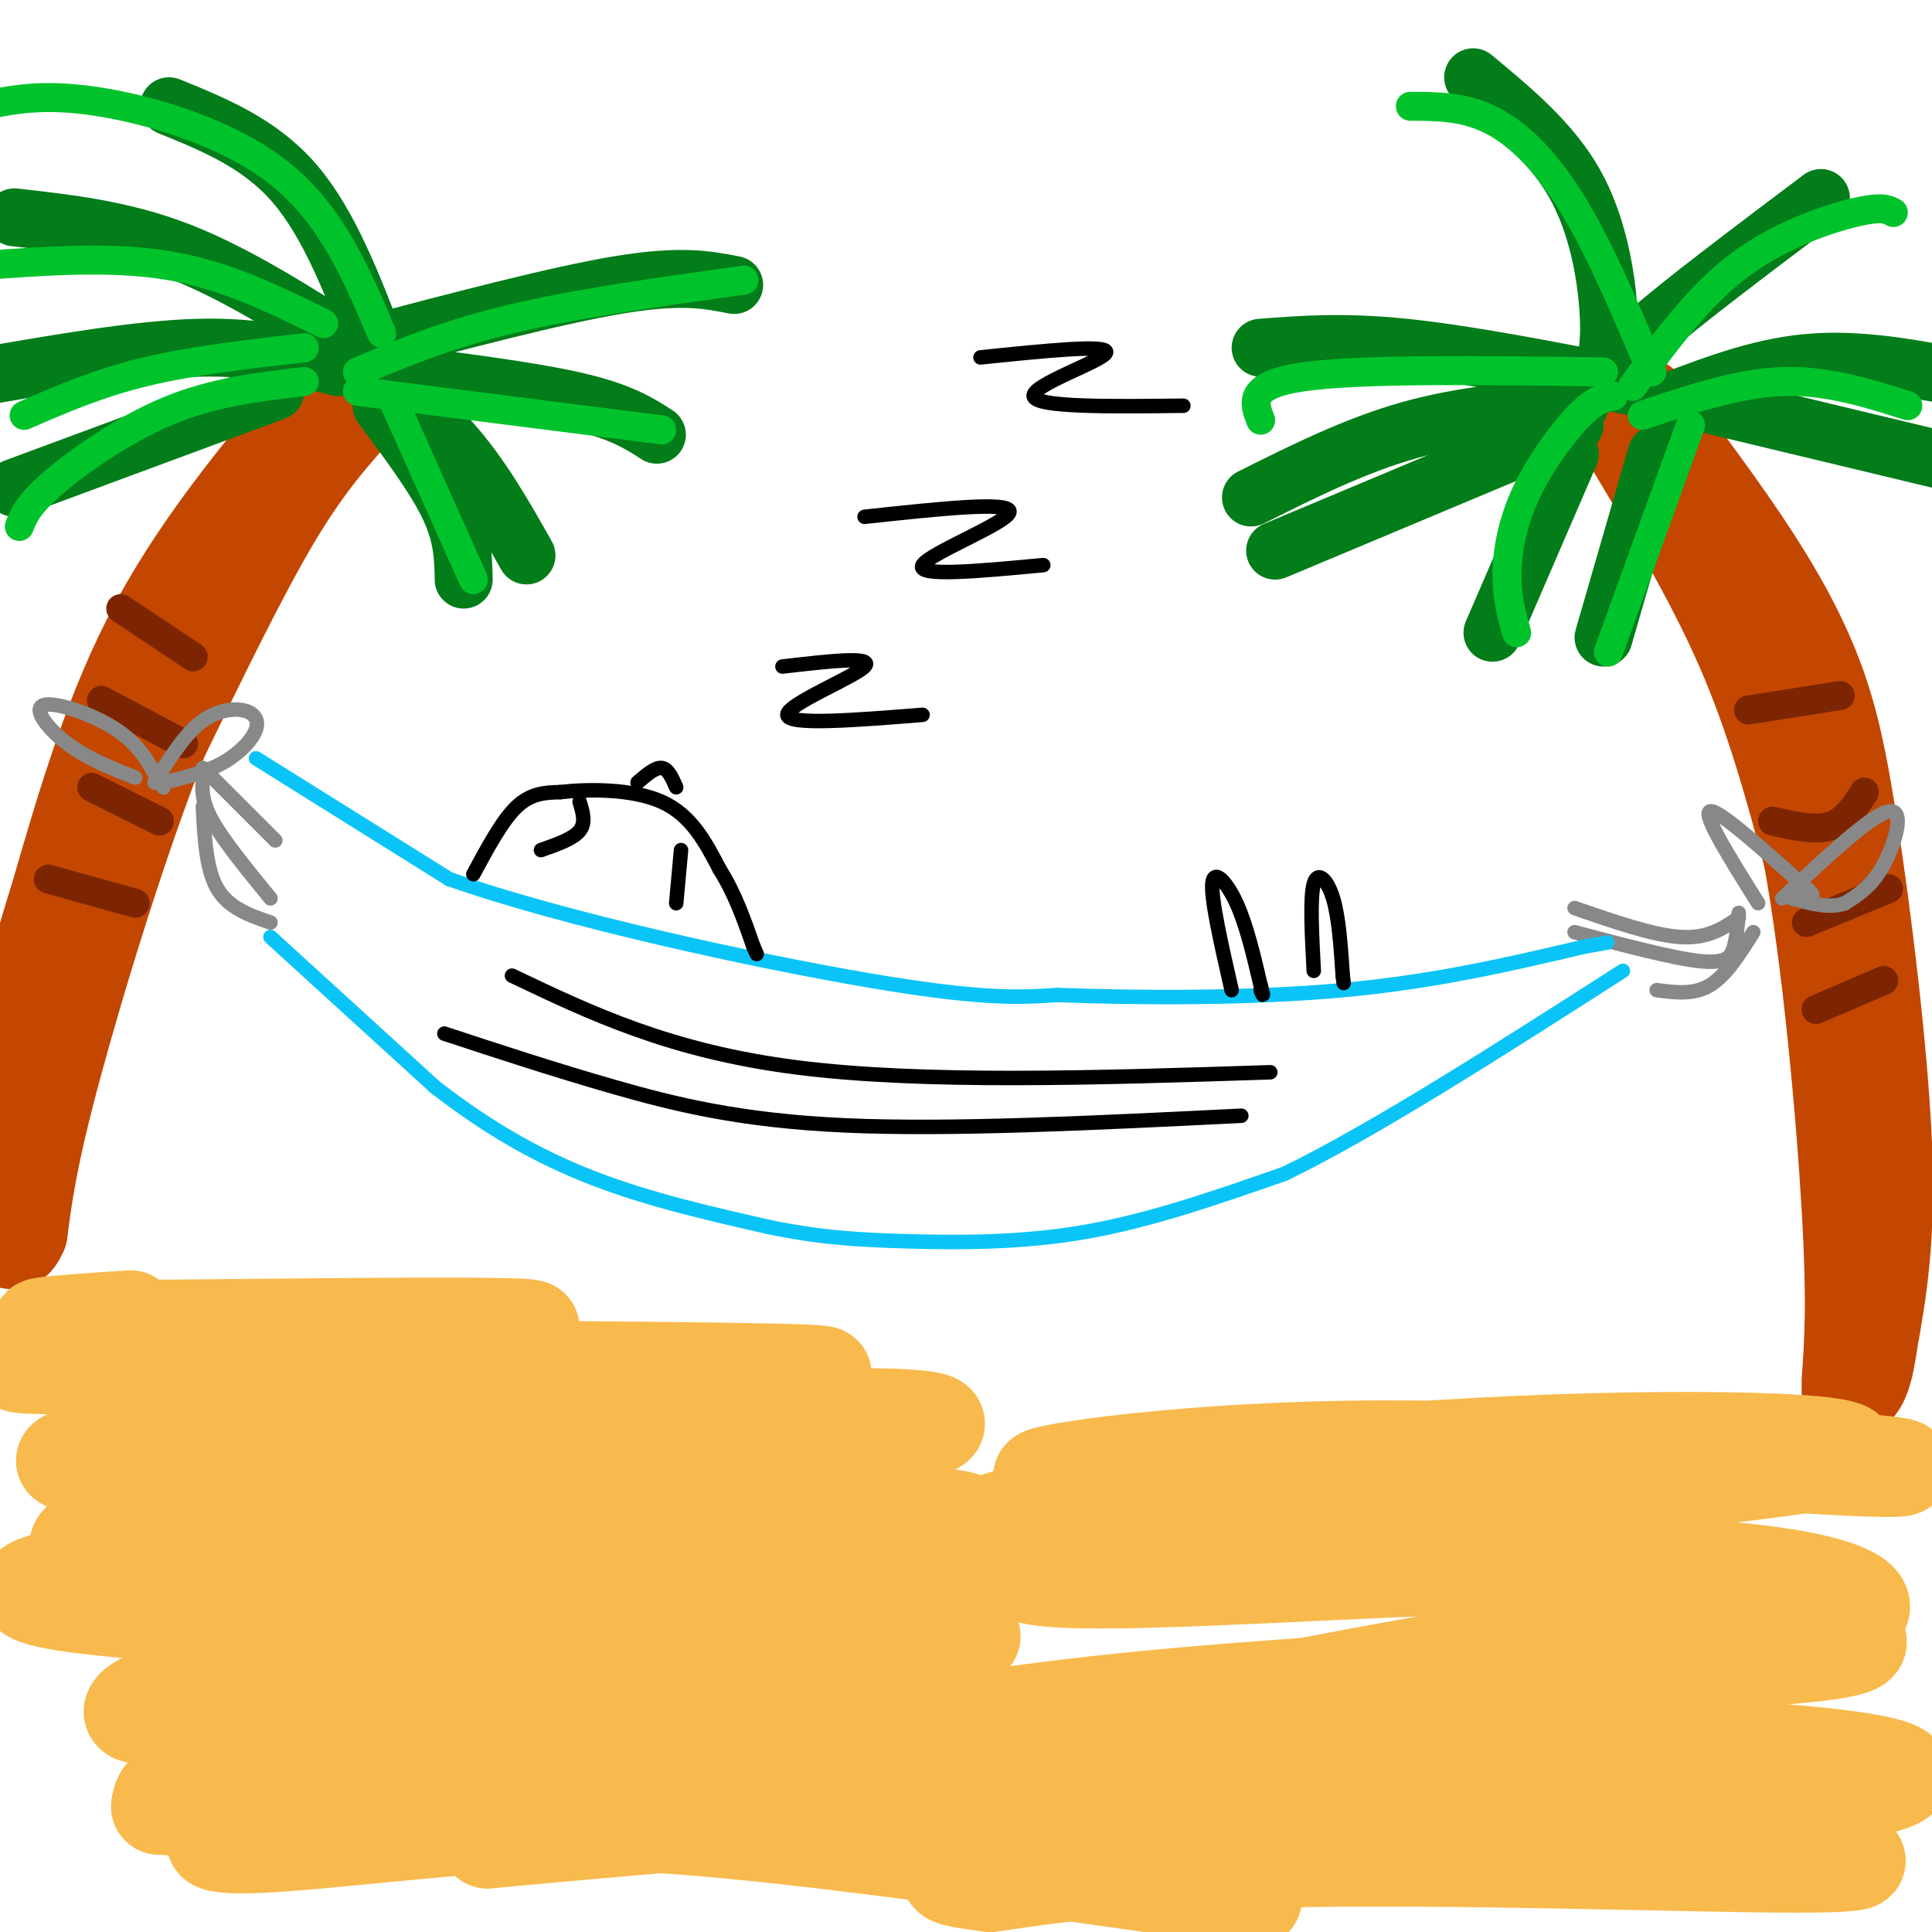 <svg viewBox='0 0 400 400' version='1.1' xmlns='http://www.w3.org/2000/svg' xmlns:xlink='http://www.w3.org/1999/xlink'><g fill='none' stroke='rgb(195,71,1)' stroke-width='20' stroke-linecap='round' stroke-linejoin='round'><path d='M73,85c-5.167,5.833 -10.333,11.667 -17,23c-6.667,11.333 -14.833,28.167 -23,45'/><path d='M33,153c-8.156,20.600 -17.044,49.600 -22,68c-4.956,18.400 -5.978,26.200 -7,34'/><path d='M4,255c-2.012,4.869 -3.542,0.042 -4,-10c-0.458,-10.042 0.155,-25.298 0,-28c-0.155,-2.702 -1.077,7.149 -2,17'/><path d='M70,79c-13.667,16.083 -27.333,32.167 -37,50c-9.667,17.833 -15.333,37.417 -21,57'/><path d='M12,186c-5.267,16.556 -7.933,29.444 -9,39c-1.067,9.556 -0.533,15.778 0,22'/><path d='M337,90c8.833,14.750 17.667,29.500 24,44c6.333,14.500 10.167,28.750 14,43'/><path d='M375,177c3.956,21.311 6.844,53.089 8,73c1.156,19.911 0.578,27.956 0,36'/><path d='M340,84c8.289,11.022 16.578,22.044 23,32c6.422,9.956 10.978,18.844 14,28c3.022,9.156 4.511,18.578 6,28'/><path d='M383,172c2.622,16.978 6.178,45.422 7,65c0.822,19.578 -1.089,30.289 -3,41'/><path d='M387,278c-1.167,8.500 -2.583,9.250 -4,10'/></g>
<g fill='none' stroke='rgb(125,37,2)' stroke-width='6' stroke-linecap='round' stroke-linejoin='round'><path d='M25,126c0.000,0.000 15.000,10.000 15,10'/><path d='M21,145c0.000,0.000 17.000,9.000 17,9'/><path d='M19,163c0.000,0.000 14.000,7.000 14,7'/><path d='M10,182c0.000,0.000 18.000,5.000 18,5'/><path d='M362,147c0.000,0.000 19.000,-3.000 19,-3'/><path d='M367,170c4.417,1.000 8.833,2.000 12,1c3.167,-1.000 5.083,-4.000 7,-7'/><path d='M374,191c0.000,0.000 17.000,-7.000 17,-7'/><path d='M376,209c0.000,0.000 14.000,-6.000 14,-6'/></g>
<g fill='none' stroke='rgb(2,125,25)' stroke-width='12' stroke-linecap='round' stroke-linejoin='round'><path d='M70,76c-8.333,-2.167 -16.667,-4.333 -29,-4c-12.333,0.333 -28.667,3.167 -45,6'/><path d='M70,72c8.250,5.917 16.500,11.833 23,19c6.500,7.167 11.250,15.583 16,24'/><path d='M73,72c-12.167,-7.750 -24.333,-15.500 -36,-20c-11.667,-4.500 -22.833,-5.750 -34,-7'/><path d='M74,72c20.500,-5.417 41.000,-10.833 54,-13c13.000,-2.167 18.500,-1.083 24,0'/><path d='M78,72c-4.917,-12.833 -9.833,-25.667 -17,-34c-7.167,-8.333 -16.583,-12.167 -26,-16'/><path d='M79,77c15.250,1.917 30.500,3.833 40,6c9.500,2.167 13.250,4.583 17,7'/><path d='M57,81c0.000,0.000 -54.000,20.000 -54,20'/><path d='M79,84c5.583,7.500 11.167,15.000 14,21c2.833,6.000 2.917,10.500 3,15'/><path d='M327,84c-11.833,0.917 -23.667,1.833 -35,5c-11.333,3.167 -22.167,8.583 -33,14'/><path d='M326,88c0.000,0.000 -62.000,26.000 -62,26'/><path d='M325,94c0.000,0.000 -16.000,37.000 -16,37'/><path d='M338,80c-17.083,-3.333 -34.167,-6.667 -47,-8c-12.833,-1.333 -21.417,-0.667 -30,0'/><path d='M335,78c-0.500,-1.417 -1.000,-2.833 6,-9c7.000,-6.167 21.500,-17.083 36,-28'/><path d='M346,83c9.667,-3.667 19.333,-7.333 30,-8c10.667,-0.667 22.333,1.667 34,4'/><path d='M343,94c0.000,0.000 -11.000,38.000 -11,38'/><path d='M355,84c0.000,0.000 50.000,12.000 50,12'/><path d='M332,77c0.733,-3.089 1.467,-6.178 1,-13c-0.467,-6.822 -2.133,-17.378 -7,-26c-4.867,-8.622 -12.933,-15.311 -21,-22'/></g>
<g fill='none' stroke='rgb(0,195,44)' stroke-width='6' stroke-linecap='round' stroke-linejoin='round'><path d='M350,88c0.000,0.000 -17.000,47.000 -17,47'/><path d='M334,82c-1.845,0.315 -3.690,0.631 -7,4c-3.310,3.369 -8.083,9.792 -11,16c-2.917,6.208 -3.976,12.202 -4,17c-0.024,4.798 0.988,8.399 2,12'/><path d='M332,77c-25.083,-0.333 -50.167,-0.667 -62,1c-11.833,1.667 -10.417,5.333 -9,9'/><path d='M342,77c-5.244,-12.422 -10.489,-24.844 -16,-34c-5.511,-9.156 -11.289,-15.044 -17,-18c-5.711,-2.956 -11.356,-2.978 -17,-3'/><path d='M338,80c6.800,-9.333 13.600,-18.667 22,-25c8.400,-6.333 18.400,-9.667 24,-11c5.600,-1.333 6.800,-0.667 8,0'/><path d='M340,86c9.917,-3.333 19.833,-6.667 29,-7c9.167,-0.333 17.583,2.333 26,5'/><path d='M74,77c9.333,-3.917 18.667,-7.833 32,-11c13.333,-3.167 30.667,-5.583 48,-8'/><path d='M74,81c0.000,0.000 63.000,8.000 63,8'/><path d='M81,82c0.000,0.000 17.000,38.000 17,38'/><path d='M63,79c-9.311,1.067 -18.622,2.133 -28,6c-9.378,3.867 -18.822,10.533 -24,15c-5.178,4.467 -6.089,6.733 -7,9'/><path d='M63,72c-11.667,1.333 -23.333,2.667 -33,5c-9.667,2.333 -17.333,5.667 -25,9'/><path d='M67,67c-10.083,-5.000 -20.167,-10.000 -32,-12c-11.833,-2.000 -25.417,-1.000 -39,0'/><path d='M79,69c-5.178,-12.244 -10.356,-24.489 -21,-33c-10.644,-8.511 -26.756,-13.289 -38,-15c-11.244,-1.711 -17.622,-0.356 -24,1'/></g>
<g fill='none' stroke='rgb(248,186,77)' stroke-width='20' stroke-linecap='round' stroke-linejoin='round'><path d='M27,273c-15.061,1.012 -30.122,2.025 -6,2c24.122,-0.025 87.428,-1.087 89,0c1.572,1.087 -58.589,4.322 -87,6c-28.411,1.678 -25.072,1.798 10,2c35.072,0.202 101.878,0.486 126,1c24.122,0.514 5.561,1.257 -13,2'/><path d='M146,286c-15.357,1.135 -47.250,2.973 -80,7c-32.750,4.027 -66.358,10.242 -47,10c19.358,-0.242 91.683,-6.942 133,-9c41.317,-2.058 51.625,0.525 33,3c-18.625,2.475 -66.184,4.843 -107,10c-40.816,5.157 -74.889,13.104 -57,14c17.889,0.896 87.739,-5.259 131,-7c43.261,-1.741 59.932,0.931 39,3c-20.932,2.069 -79.466,3.534 -138,5'/><path d='M53,322c-38.769,2.856 -66.690,7.495 -30,11c36.690,3.505 137.991,5.875 168,6c30.009,0.125 -11.273,-1.997 -50,-1c-38.727,0.997 -74.898,5.112 -94,9c-19.102,3.888 -21.135,7.547 -19,8c2.135,0.453 8.438,-2.301 46,-3c37.562,-0.699 106.382,0.658 105,3c-1.382,2.342 -72.966,5.669 -109,9c-36.034,3.331 -36.517,6.665 -37,10'/><path d='M33,374c17.740,1.149 80.590,-0.977 120,-1c39.410,-0.023 55.382,2.059 33,3c-22.382,0.941 -83.117,0.741 -114,2c-30.883,1.259 -31.915,3.977 -22,4c9.915,0.023 30.775,-2.648 49,-4c18.225,-1.352 33.813,-1.383 71,3c37.187,4.383 95.973,13.180 89,12c-6.973,-1.180 -79.707,-12.337 -117,-16c-37.293,-3.663 -39.147,0.169 -41,4'/><path d='M101,381c3.509,-0.322 32.783,-3.127 59,-5c26.217,-1.873 49.378,-2.813 84,-1c34.622,1.813 80.704,6.381 100,8c19.296,1.619 11.804,0.291 4,-2c-7.804,-2.291 -15.922,-5.543 -39,-9c-23.078,-3.457 -61.117,-7.119 -94,-7c-32.883,0.119 -60.610,4.019 -60,2c0.610,-2.019 29.559,-9.958 80,-15c50.441,-5.042 122.376,-7.186 143,-10c20.624,-2.814 -10.063,-6.296 -34,-10c-23.937,-3.704 -41.125,-7.630 -65,-9c-23.875,-1.370 -54.438,-0.185 -85,1'/><path d='M194,324c-12.686,-1.075 -1.900,-4.262 6,-7c7.900,-2.738 12.914,-5.026 41,-8c28.086,-2.974 79.244,-6.635 113,-7c33.756,-0.365 50.112,2.565 33,2c-17.112,-0.565 -67.690,-4.627 -108,-4c-40.310,0.627 -70.351,5.941 -62,6c8.351,0.059 55.095,-5.138 97,-7c41.905,-1.862 78.973,-0.389 66,3c-12.973,3.389 -75.986,8.695 -139,14'/><path d='M241,316c-30.987,4.873 -38.954,10.054 -21,11c17.954,0.946 61.829,-2.344 94,-3c32.171,-0.656 52.640,1.323 63,4c10.360,2.677 10.613,6.052 4,7c-6.613,0.948 -20.090,-0.533 -58,5c-37.910,5.533 -100.252,18.079 -106,22c-5.748,3.921 45.098,-0.784 95,-1c49.902,-0.216 98.858,4.057 76,9c-22.858,4.943 -117.531,10.555 -160,14c-42.469,3.445 -32.735,4.722 -23,6'/><path d='M205,390c3.232,-0.303 22.811,-4.062 58,-5c35.189,-0.938 85.989,0.944 108,1c22.011,0.056 15.234,-1.716 -6,-3c-21.234,-1.284 -56.924,-2.081 -78,-2c-21.076,0.081 -27.538,1.041 -34,2'/></g>
<g fill='none' stroke='rgb(136,136,136)' stroke-width='3' stroke-linecap='round' stroke-linejoin='round'><path d='M42,159c0.000,0.000 15.000,15.000 15,15'/><path d='M42,161c-0.167,2.417 -0.333,4.833 2,9c2.333,4.167 7.167,10.083 12,16'/><path d='M42,167c0.333,6.500 0.667,13.000 3,17c2.333,4.000 6.667,5.500 11,7'/><path d='M28,161c-4.958,-1.970 -9.917,-3.940 -14,-7c-4.083,-3.060 -7.292,-7.208 -5,-8c2.292,-0.792 10.083,1.774 15,5c4.917,3.226 6.958,7.113 9,11'/><path d='M33,162c1.500,1.833 0.750,0.917 0,0'/><path d='M32,162c2.912,-4.660 5.825,-9.321 9,-12c3.175,-2.679 6.614,-3.378 9,-3c2.386,0.378 3.719,1.833 3,4c-0.719,2.167 -3.491,5.048 -7,7c-3.509,1.952 -7.754,2.976 -12,4'/><path d='M364,187c-5.750,-9.167 -11.500,-18.333 -10,-19c1.500,-0.667 10.250,7.167 19,15'/><path d='M373,183c3.333,2.833 2.167,2.417 1,2'/><path d='M369,186c9.222,-8.644 18.444,-17.289 22,-18c3.556,-0.711 1.444,6.511 -1,11c-2.444,4.489 -5.222,6.244 -8,8'/><path d='M382,187c-3.167,1.167 -7.083,0.083 -11,-1'/><path d='M360,190c-3.167,2.167 -6.333,4.333 -12,4c-5.667,-0.333 -13.833,-3.167 -22,-6'/><path d='M360,189c-0.222,2.489 -0.444,4.978 -1,7c-0.556,2.022 -1.444,3.578 -7,3c-5.556,-0.578 -15.778,-3.289 -26,-6'/><path d='M363,193c-2.833,4.500 -5.667,9.000 -9,11c-3.333,2.000 -7.167,1.500 -11,1'/></g>
<g fill='none' stroke='rgb(11,196,247)' stroke-width='3' stroke-linecap='round' stroke-linejoin='round'><path d='M56,194c0.000,0.000 34.000,31.000 34,31'/><path d='M90,225c11.022,8.600 21.578,14.600 33,19c11.422,4.400 23.711,7.200 36,10'/><path d='M159,254c10.417,2.202 18.458,2.708 29,3c10.542,0.292 23.583,0.369 37,-2c13.417,-2.369 27.208,-7.185 41,-12'/><path d='M266,243c18.500,-9.000 44.250,-25.500 70,-42'/><path d='M53,157c0.000,0.000 40.000,25.000 40,25'/><path d='M93,182c23.822,8.422 63.378,16.978 87,21c23.622,4.022 31.311,3.511 39,3'/><path d='M219,206c16.956,0.644 39.844,0.756 59,-1c19.156,-1.756 34.578,-5.378 50,-9'/><path d='M328,196c8.333,-1.500 4.167,-0.750 0,0'/></g>
<g fill='none' stroke='rgb(0,0,0)' stroke-width='3' stroke-linecap='round' stroke-linejoin='round'><path d='M98,181c3.000,-5.583 6.000,-11.167 9,-14c3.000,-2.833 6.000,-2.917 9,-3'/><path d='M116,164c5.533,-0.644 14.867,-0.756 21,2c6.133,2.756 9.067,8.378 12,14'/><path d='M149,180c3.167,5.000 5.083,10.500 7,16'/><path d='M156,196c1.167,2.667 0.583,1.333 0,0'/><path d='M132,162c1.833,-1.583 3.667,-3.167 5,-3c1.333,0.167 2.167,2.083 3,4'/><path d='M112,176c3.333,-1.167 6.667,-2.333 8,-4c1.333,-1.667 0.667,-3.833 0,-6'/><path d='M141,176c0.000,0.000 -1.000,11.000 -1,11'/><path d='M255,205c-2.133,-9.356 -4.267,-18.711 -4,-22c0.267,-3.289 2.933,-0.511 5,4c2.067,4.511 3.533,10.756 5,17'/><path d='M261,204c0.833,3.000 0.417,2.000 0,1'/><path d='M272,201c-0.400,-7.578 -0.800,-15.156 0,-18c0.800,-2.844 2.800,-0.956 4,3c1.200,3.956 1.600,9.978 2,16'/><path d='M278,202c0.333,2.667 0.167,1.333 0,0'/><path d='M162,138c9.578,-1.111 19.156,-2.222 17,0c-2.156,2.222 -16.044,7.778 -16,10c0.044,2.222 14.022,1.111 28,0'/><path d='M179,107c15.222,-1.644 30.444,-3.289 30,-1c-0.444,2.289 -16.556,8.511 -18,11c-1.444,2.489 11.778,1.244 25,0'/><path d='M203,74c13.333,-1.378 26.667,-2.756 26,-1c-0.667,1.756 -15.333,6.644 -15,9c0.333,2.356 15.667,2.178 31,2'/><path d='M106,202c16.417,7.833 32.833,15.667 59,19c26.167,3.333 62.083,2.167 98,1'/><path d='M92,214c11.267,3.711 22.533,7.422 35,11c12.467,3.578 26.133,7.022 48,8c21.867,0.978 51.933,-0.511 82,-2'/></g>
</svg>